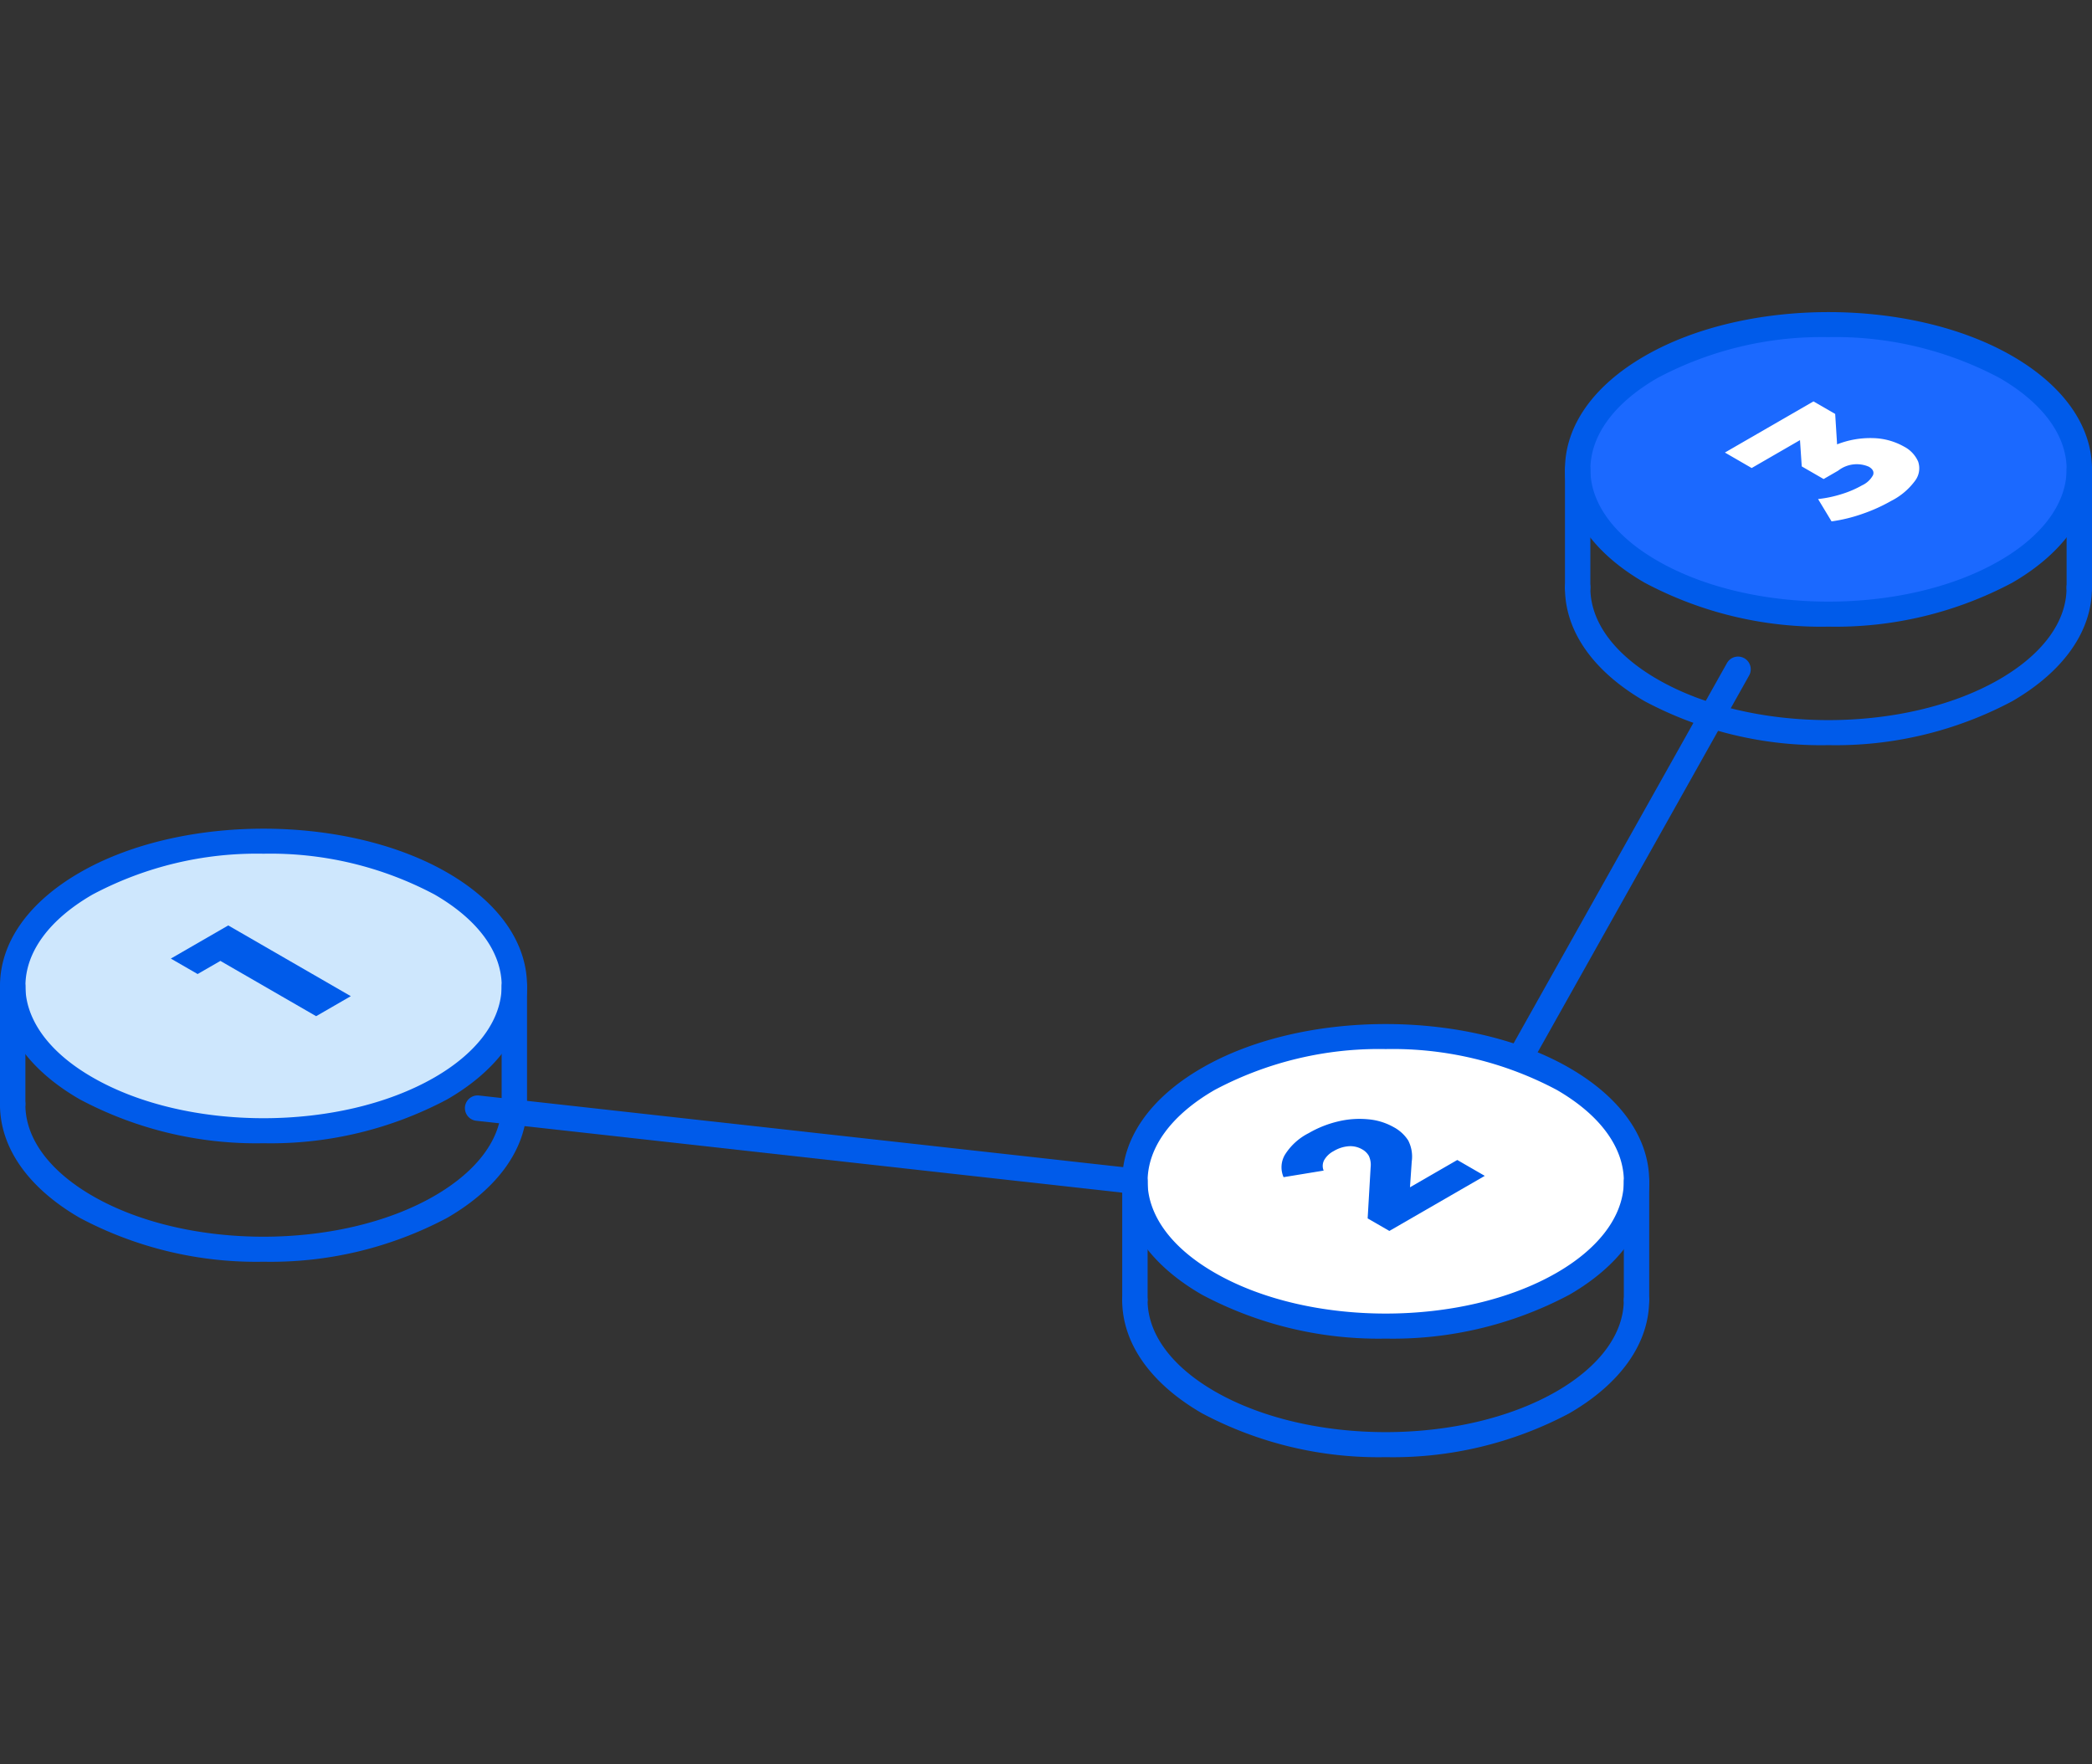 <svg xmlns="http://www.w3.org/2000/svg" width="154.169" height="130" viewBox="0 0 154.169 130">
  <rect x="0" y="0" width="154.169" height="130" fill="#333333" stroke="none"/>
  <g id="Group_3534" data-name="Group 3534" transform="translate(-1401 -4805)">
    <rect id="Rectangle_595" data-name="Rectangle 595" width="154" height="130" transform="translate(1401 4805)" fill="none"/>
    <g id="Group_3526" data-name="Group 3526" transform="translate(1401 4828)">
      <g id="Group_3310" data-name="Group 3310" transform="translate(0 38.069)">
        <g id="Group_3308" data-name="Group 3308" transform="translate(0.936 0.918)">
          <path id="Path_16752" data-name="Path 16752" d="M2435.357,1067.59v.605c-.012-.006-.019-.013-.031-.019A4.625,4.625,0,0,0,2435.357,1067.59Z" transform="translate(-2398.389 -1056.918)" fill="#fff"/>
          <path id="Path_16753" data-name="Path 16753" d="M2413.043,1061.738c-.281,2.527-2.033,5.027-5.383,6.961-7.216,4.167-18.924,4.167-26.14,0-2.925-1.684-4.662-3.8-5.22-5.988a6.326,6.326,0,0,1-.193-1.559c0-2.732,1.8-5.464,5.414-7.547,7.217-4.167,18.924-4.167,26.14,0,3.6,2.083,5.414,4.815,5.414,7.547A5.25,5.25,0,0,1,2413.043,1061.738Z" transform="translate(-2376.106 -1050.48)" fill="#cee7fd"/>
          <path id="Path_16754" data-name="Path 16754" d="M2376.3,1069.149l-.193.112v-1.672A6.361,6.361,0,0,0,2376.3,1069.149Z" transform="translate(-2376.106 -1056.918)" fill="#fff"/>
        </g>
        <g id="Group_3309" data-name="Group 3309">
          <path id="Path_16755" data-name="Path 16755" d="M2394.025,1092.615a27.685,27.685,0,0,1-13.538-3.232c-3.792-2.194-5.882-5.162-5.882-8.357a.936.936,0,1,1,1.871,0c0,2.5,1.757,4.892,4.947,6.737,6.948,4.011,18.255,4.011,25.2,0,3.19-1.848,4.946-4.241,4.946-6.737a.936.936,0,1,1,1.871,0c0,3.191-2.088,6.159-5.88,8.356A27.693,27.693,0,0,1,2394.025,1092.615Z" transform="translate(-2374.606 -1060.703)" fill="#005bea"/>
          <path id="Path_16756" data-name="Path 16756" d="M2394.026,1072.188a27.678,27.678,0,0,1-13.538-3.233c-3.05-1.756-5.008-4.027-5.659-6.565a7.321,7.321,0,0,1-.223-1.792c0-3.2,2.089-6.169,5.882-8.358,7.465-4.31,19.611-4.31,27.076,0,3.793,2.192,5.882,5.161,5.882,8.358a5.665,5.665,0,0,1-.039.706c-.271,2.9-2.347,5.633-5.843,7.65A27.684,27.684,0,0,1,2394.026,1072.188Zm0-21.336a25.777,25.777,0,0,0-12.6,3.009c-3.189,1.841-4.946,4.233-4.946,6.738a5.429,5.429,0,0,0,.165,1.33c.523,2.036,2.176,3.906,4.781,5.406,6.95,4.012,18.258,4.012,25.206,0,2.956-1.707,4.7-3.922,4.919-6.238a3.845,3.845,0,0,0,.027-.5c0-2.5-1.756-4.894-4.947-6.738A25.772,25.772,0,0,0,2394.026,1050.852Z" transform="translate(-2374.606 -1049.008)" fill="#005bea"/>
          <path id="Path_16757" data-name="Path 16757" d="M2434.812,1076.675a.92.92,0,0,1-.936-.917v-8.732a.936.936,0,0,1,1.871,0v8.694A.953.953,0,0,1,2434.812,1076.675Z" transform="translate(-2396.908 -1055.435)" fill="#005bea"/>
          <path id="Path_16758" data-name="Path 16758" d="M2375.542,1076.675a.92.92,0,0,1-.936-.917v-8.732a.936.936,0,0,1,1.871,0v8.694A.952.952,0,0,1,2375.542,1076.675Z" transform="translate(-2374.606 -1055.435)" fill="#005bea"/>
        </g>
      </g>
      <path id="Path_16759" data-name="Path 16759" d="M2399.022,1060.437l9.031,5.213-2.555,1.475-7.056-4.074-1.677.968-1.974-1.139Z" transform="translate(-2382.201 -1015.239)" fill="#005bea"/>
      <g id="Group_3313" data-name="Group 3313" transform="translate(82.699 52.466)">
        <g id="Group_3311" data-name="Group 3311" transform="translate(0.936 0.918)">
          <path id="Path_16760" data-name="Path 16760" d="M2567.946,1090.671v.6c-.012-.006-.019-.012-.031-.019A4.581,4.581,0,0,0,2567.946,1090.671Z" transform="translate(-2530.977 -1079.999)" fill="#fff"/>
          <path id="Path_16761" data-name="Path 16761" d="M2545.631,1084.819c-.281,2.527-2.033,5.027-5.383,6.961-7.216,4.166-18.923,4.166-26.14,0-2.926-1.684-4.663-3.8-5.221-5.988a6.339,6.339,0,0,1-.193-1.559c0-2.732,1.8-5.464,5.414-7.547,7.217-4.166,18.924-4.166,26.14,0,3.605,2.083,5.414,4.815,5.414,7.547A5.307,5.307,0,0,1,2545.631,1084.819Z" transform="translate(-2508.694 -1073.561)" fill="#fff"/>
          <path id="Path_16762" data-name="Path 16762" d="M2508.887,1092.23l-.193.112v-1.672A6.361,6.361,0,0,0,2508.887,1092.23Z" transform="translate(-2508.694 -1079.999)" fill="#fff"/>
        </g>
        <g id="Group_3312" data-name="Group 3312" transform="translate(0 0)">
          <path id="Path_16763" data-name="Path 16763" d="M2526.613,1115.7a27.68,27.68,0,0,1-13.537-3.232c-3.793-2.194-5.882-5.163-5.882-8.357a.936.936,0,0,1,1.871,0c0,2.5,1.757,4.892,4.947,6.738,6.948,4.01,18.255,4.01,25.2,0,3.189-1.849,4.947-4.242,4.947-6.738a.936.936,0,0,1,1.871,0c0,3.19-2.089,6.159-5.881,8.357A27.691,27.691,0,0,1,2526.613,1115.7Z" transform="translate(-2507.194 -1083.784)" fill="#005bea"/>
          <path id="Path_16764" data-name="Path 16764" d="M2526.614,1095.269a27.683,27.683,0,0,1-13.538-3.233c-3.051-1.756-5.008-4.026-5.659-6.565a7.307,7.307,0,0,1-.223-1.792c0-3.2,2.089-6.171,5.883-8.358,7.463-4.309,19.61-4.31,27.075,0,3.793,2.191,5.882,5.16,5.882,8.357a5.588,5.588,0,0,1-.04.706c-.271,2.9-2.347,5.633-5.843,7.651A27.686,27.686,0,0,1,2526.614,1095.269Zm0-21.336a25.772,25.772,0,0,0-12.6,3.009c-3.189,1.84-4.947,4.233-4.947,6.738a5.417,5.417,0,0,0,.165,1.33c.522,2.036,2.176,3.906,4.78,5.406,6.95,4.011,18.258,4.012,25.206,0,2.956-1.707,4.7-3.921,4.919-6.238a3.891,3.891,0,0,0,.027-.5c0-2.5-1.757-4.894-4.947-6.738A25.769,25.769,0,0,0,2526.614,1073.933Z" transform="translate(-2507.194 -1072.089)" fill="#005bea"/>
          <path id="Path_16765" data-name="Path 16765" d="M2567.4,1099.755a.92.92,0,0,1-.936-.917v-8.732a.936.936,0,0,1,1.871,0v8.694A.952.952,0,0,1,2567.4,1099.755Z" transform="translate(-2529.496 -1078.517)" fill="#005bea"/>
        </g>
      </g>
      <path id="Path_16766" data-name="Path 16766" d="M2538.976,1086.321l2.026,1.17-7.031,4.059-1.6-.923.22-3.777a1.57,1.57,0,0,0-.135-.838,1.293,1.293,0,0,0-.5-.48,1.729,1.729,0,0,0-.979-.224,2.5,2.5,0,0,0-1.11.358,1.719,1.719,0,0,0-.7.663.907.907,0,0,0-.039.774l-2.954.485a1.824,1.824,0,0,1,.1-1.653,4.413,4.413,0,0,1,1.755-1.594,7.923,7.923,0,0,1,2.161-.86,6.711,6.711,0,0,1,2.2-.16,4.634,4.634,0,0,1,1.9.581,2.886,2.886,0,0,1,1.071.983,2.614,2.614,0,0,1,.258,1.557l-.129,1.892Z" transform="translate(-2431.582 -1023.838)" fill="#005bea"/>
      <g id="Group_3316" data-name="Group 3316" transform="translate(115.33 0)">
        <g id="Group_3314" data-name="Group 3314" transform="translate(0.936 0.918)">
          <path id="Path_16767" data-name="Path 16767" d="M2620.262,1006.554v.6c-.012-.006-.019-.012-.032-.019A4.493,4.493,0,0,0,2620.262,1006.554Z" transform="translate(-2583.294 -995.882)" fill="#1b69ff"/>
          <path id="Path_16768" data-name="Path 16768" d="M2597.948,1000.7c-.281,2.527-2.033,5.027-5.382,6.961-7.217,4.166-18.924,4.166-26.14,0-2.925-1.684-4.663-3.8-5.221-5.988a6.3,6.3,0,0,1-.193-1.559c0-2.732,1.8-5.464,5.414-7.547,7.216-4.167,18.924-4.167,26.14,0,3.6,2.083,5.414,4.815,5.414,7.547A5.309,5.309,0,0,1,2597.948,1000.7Z" transform="translate(-2561.011 -989.444)" fill="#1b69ff"/>
          <path id="Path_16769" data-name="Path 16769" d="M2561.2,1008.113l-.193.112v-1.672A6.375,6.375,0,0,0,2561.2,1008.113Z" transform="translate(-2561.011 -995.882)" fill="#1b69ff"/>
        </g>
        <g id="Group_3315" data-name="Group 3315">
          <path id="Path_16770" data-name="Path 16770" d="M2578.93,1031.579a27.683,27.683,0,0,1-13.538-3.232c-3.793-2.194-5.881-5.162-5.881-8.357a.936.936,0,1,1,1.871,0c0,2.5,1.756,4.892,4.946,6.736,6.948,4.012,18.255,4.011,25.2,0,3.189-1.848,4.946-4.24,4.946-6.736a.936.936,0,1,1,1.871,0c0,3.191-2.087,6.159-5.88,8.356A27.7,27.7,0,0,1,2578.93,1031.579Z" transform="translate(-2559.511 -999.667)" fill="#005bea"/>
          <path id="Path_16771" data-name="Path 16771" d="M2578.931,1011.152a27.677,27.677,0,0,1-13.539-3.233c-3.05-1.755-5.008-4.026-5.659-6.565a7.308,7.308,0,0,1-.222-1.792c0-3.2,2.088-6.17,5.882-8.358,7.464-4.309,19.612-4.31,27.076,0,3.793,2.192,5.881,5.159,5.881,8.357a5.7,5.7,0,0,1-.039.705c-.271,2.905-2.348,5.634-5.842,7.651A27.689,27.689,0,0,1,2578.931,1011.152Zm0-21.335a25.767,25.767,0,0,0-12.6,3.009c-3.189,1.84-4.946,4.232-4.946,6.737a5.483,5.483,0,0,0,.164,1.329c.523,2.037,2.177,3.907,4.781,5.406,6.95,4.013,18.257,4.012,25.206,0,2.955-1.706,4.7-3.921,4.918-6.237a3.894,3.894,0,0,0,.027-.5c0-2.5-1.757-4.894-4.946-6.737A25.776,25.776,0,0,0,2578.931,989.816Z" transform="translate(-2559.511 -987.972)" fill="#005bea"/>
          <path id="Path_16772" data-name="Path 16772" d="M2619.716,1015.638a.919.919,0,0,1-.936-.916v-8.732a.936.936,0,0,1,1.871,0v8.694A.952.952,0,0,1,2619.716,1015.638Z" transform="translate(-2581.812 -994.4)" fill="#005bea"/>
          <path id="Path_16773" data-name="Path 16773" d="M2560.447,1015.638a.92.92,0,0,1-.936-.916v-8.732a.936.936,0,0,1,1.871,0v8.694A.952.952,0,0,1,2560.447,1015.638Z" transform="translate(-2559.511 -994.4)" fill="#005bea"/>
        </g>
      </g>
      <path id="Path_16774" data-name="Path 16774" d="M2589.326,1001.228a4.862,4.862,0,0,1,2.271.619,2.28,2.28,0,0,1,1.051,1.106,1.522,1.522,0,0,1-.212,1.4,4.947,4.947,0,0,1-1.769,1.5,12.319,12.319,0,0,1-2.122.957,11.659,11.659,0,0,1-2.276.555l-.994-1.646a8.937,8.937,0,0,0,1.748-.369,7.541,7.541,0,0,0,1.5-.645,1.74,1.74,0,0,0,.8-.744q.142-.365-.31-.626a2.227,2.227,0,0,0-2.258.291l-1.071.618-1.612-.931-.129-1.937-3.561,2.057-1.973-1.141,6.527-3.769,1.6.924.141,2.242A6.672,6.672,0,0,1,2589.326,1001.228Z" transform="translate(-2451.293 -991.942)" fill="#fff"/>
      <path id="Path_16775" data-name="Path 16775" d="M2478.9,1096.5a.92.92,0,0,1-.936-.917v-7.894l-47.626-5.3a.936.936,0,0,1,.208-1.86l48.458,5.391a.935.935,0,0,1,.832.93v8.694A.952.952,0,0,1,2478.9,1096.5Z" transform="translate(-2395.263 -1022.799)" fill="#005bea"/>
      <path id="Path_16776" data-name="Path 16776" d="M2553.633,1059.179a.935.935,0,0,1-.815-1.393l16.068-28.635a.936.936,0,0,1,1.633.916L2554.45,1058.7A.935.935,0,0,1,2553.633,1059.179Z" transform="translate(-2441.618 -1003.287)" fill="#005bea"/>
    </g>
  </g>
</svg>
